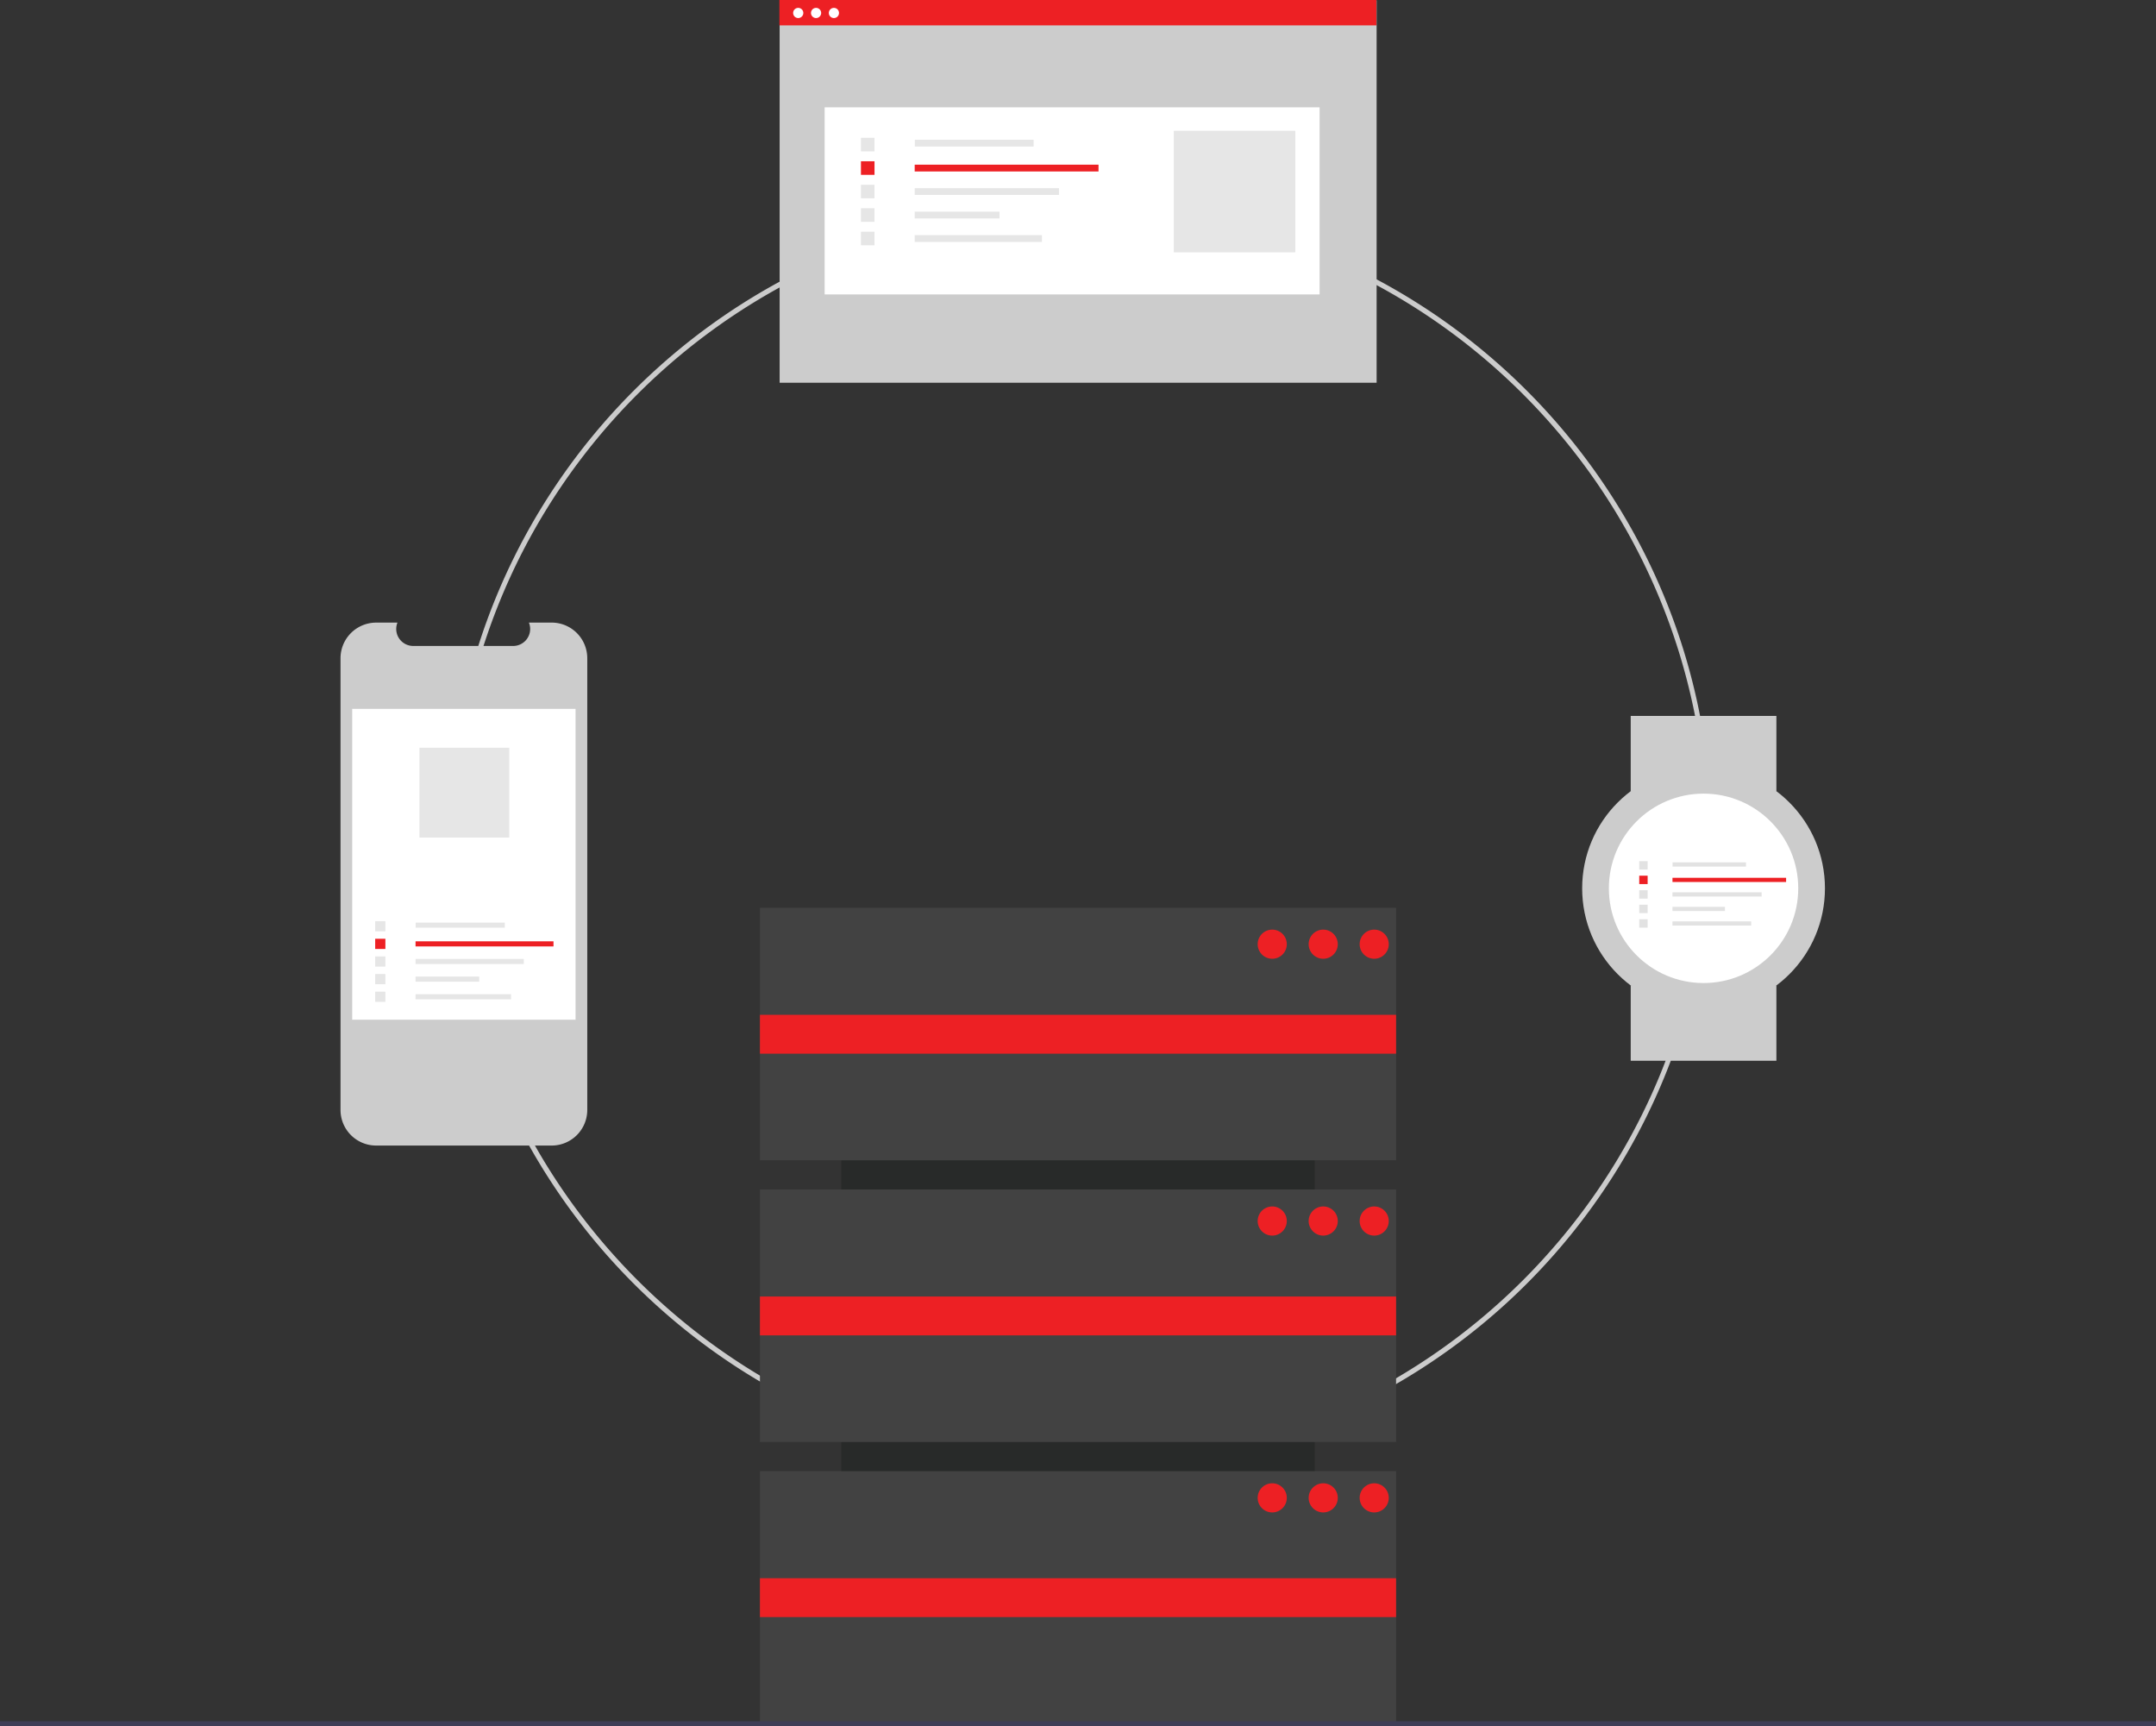 <svg id="b5d1da7b-a9c6-4711-8d73-fa7937ec989e" xmlns="http://www.w3.org/2000/svg" viewBox="0 0 888 710.81"><rect x="0" y="0" width="888" height="710.81" fill="#333333" stroke="none"/><defs><style>.cls-1{fill:#ccc;}.cls-2{fill:#282a29;}.cls-3{fill:#424242;}.cls-4{fill:#ed2024;}.cls-5{fill:#3f3d56;}.cls-6{fill:#fff;}.cls-7{fill:#e6e6e6;}.cls-8{fill:#e2e2e2;}</style></defs><title>server_cluster</title><path class="cls-1" d="M444.94,604.81c-143.63,0-260.07-116.44-260.07-260.07S301.31,84.68,444.94,84.68,705,201.11,705,344.74A260.06,260.06,0,0,1,444.94,604.81Zm0-518.13c-142.3,0-258.07,115.77-258.07,258.06S302.64,602.81,444.94,602.81,703,487,703,344.74,587.23,86.68,444.94,86.68Z"/><rect class="cls-2" x="346.5" y="381.81" width="195" height="262"/><rect class="cls-3" x="313" y="373.81" width="262" height="104"/><rect class="cls-3" x="313" y="489.81" width="262" height="104"/><rect class="cls-3" x="313" y="605.81" width="262" height="104"/><rect class="cls-4" x="313" y="417.9" width="262" height="16"/><rect class="cls-4" x="313" y="533.9" width="262" height="16"/><rect class="cls-4" x="313" y="649.9" width="262" height="16"/><circle class="cls-4" cx="524" cy="388.81" r="6"/><circle class="cls-4" cx="545" cy="388.81" r="6"/><circle class="cls-4" cx="566" cy="388.81" r="6"/><circle class="cls-4" cx="524" cy="502.81" r="6"/><circle class="cls-4" cx="545" cy="502.81" r="6"/><circle class="cls-4" cx="566" cy="502.81" r="6"/><circle class="cls-4" cx="524" cy="616.81" r="6"/><circle class="cls-4" cx="545" cy="616.81" r="6"/><circle class="cls-4" cx="566" cy="616.81" r="6"/><rect class="cls-5" y="708.81" width="888" height="2"/><path class="cls-1" d="M241.88,271.06v186a14.67,14.67,0,0,1-14.67,14.67H154.93a14.67,14.67,0,0,1-14.68-14.67v-186a14.67,14.67,0,0,1,14.68-14.67h8.77a7,7,0,0,0,6.45,9.61h41.21a7,7,0,0,0,7-7,6.92,6.92,0,0,0-.52-2.62h9.4A14.67,14.67,0,0,1,241.88,271.06Z"/><rect class="cls-6" x="145.06" y="291.91" width="92" height="128"/><rect class="cls-7" x="171.19" y="379.93" width="36.72" height="2.1"/><rect class="cls-4" x="171.15" y="387.63" width="56.82" height="2.1"/><rect class="cls-7" x="171.15" y="394.89" width="44.59" height="2.1"/><rect class="cls-7" x="171.15" y="402.15" width="26.23" height="2.1"/><rect class="cls-7" x="171.15" y="409.41" width="39.34" height="2.1"/><rect class="cls-7" x="154.53" y="379.32" width="4.2" height="4.2"/><rect class="cls-4" x="154.53" y="386.58" width="4.2" height="4.2"/><rect class="cls-7" x="154.53" y="393.84" width="4.2" height="4.2"/><rect class="cls-7" x="154.53" y="401.1" width="4.2" height="4.2"/><rect class="cls-7" x="154.53" y="408.36" width="4.2" height="4.2"/><rect class="cls-7" x="172.75" y="307.91" width="37" height="37"/><rect class="cls-1" x="321.11" y="0.14" width="245.88" height="157.47"/><rect class="cls-6" x="339.65" y="44.2" width="203.86" height="77.04"/><rect class="cls-7" x="376.79" y="57.54" width="48.93" height="2.8"/><rect class="cls-4" x="376.74" y="67.81" width="75.71" height="2.8"/><rect class="cls-7" x="376.74" y="77.48" width="59.41" height="2.8"/><rect class="cls-7" x="376.74" y="87.15" width="34.95" height="2.8"/><rect class="cls-7" x="376.74" y="96.82" width="52.42" height="2.8"/><rect class="cls-7" x="354.6" y="56.74" width="5.59" height="5.59"/><rect class="cls-4" x="354.6" y="66.41" width="5.59" height="5.59"/><rect class="cls-7" x="354.6" y="76.08" width="5.59" height="5.59"/><rect class="cls-7" x="354.6" y="85.75" width="5.59" height="5.59"/><rect class="cls-7" x="354.6" y="95.42" width="5.59" height="5.59"/><rect class="cls-7" x="483.45" y="53.85" width="50.06" height="50.06"/><rect class="cls-4" x="321.01" width="245.88" height="10.45"/><circle class="cls-6" cx="328.77" cy="5.34" r="2.1"/><circle class="cls-6" cx="336.12" cy="5.34" r="2.1"/><circle class="cls-6" cx="343.47" cy="5.34" r="2.1"/><rect class="cls-1" x="671.65" y="294.81" width="60" height="31"/><rect class="cls-1" x="671.65" y="405.81" width="60" height="31"/><circle class="cls-1" cx="701.65" cy="365.81" r="50"/><circle class="cls-6" cx="701.65" cy="365.81" r="39"/><rect class="cls-8" x="688.88" y="355.12" width="30.25" height="1.73"/><rect class="cls-4" x="688.85" y="361.47" width="46.8" height="1.73"/><rect class="cls-8" x="688.85" y="367.45" width="36.73" height="1.73"/><rect class="cls-8" x="688.85" y="373.43" width="21.6" height="1.73"/><rect class="cls-8" x="688.85" y="379.41" width="32.41" height="1.73"/><rect class="cls-8" x="675.16" y="354.62" width="3.46" height="3.46"/><rect class="cls-4" x="675.16" y="360.6" width="3.46" height="3.46"/><rect class="cls-8" x="675.16" y="366.58" width="3.46" height="3.46"/><rect class="cls-8" x="675.16" y="372.56" width="3.46" height="3.46"/><rect class="cls-8" x="675.16" y="378.54" width="3.46" height="3.46"/></svg>